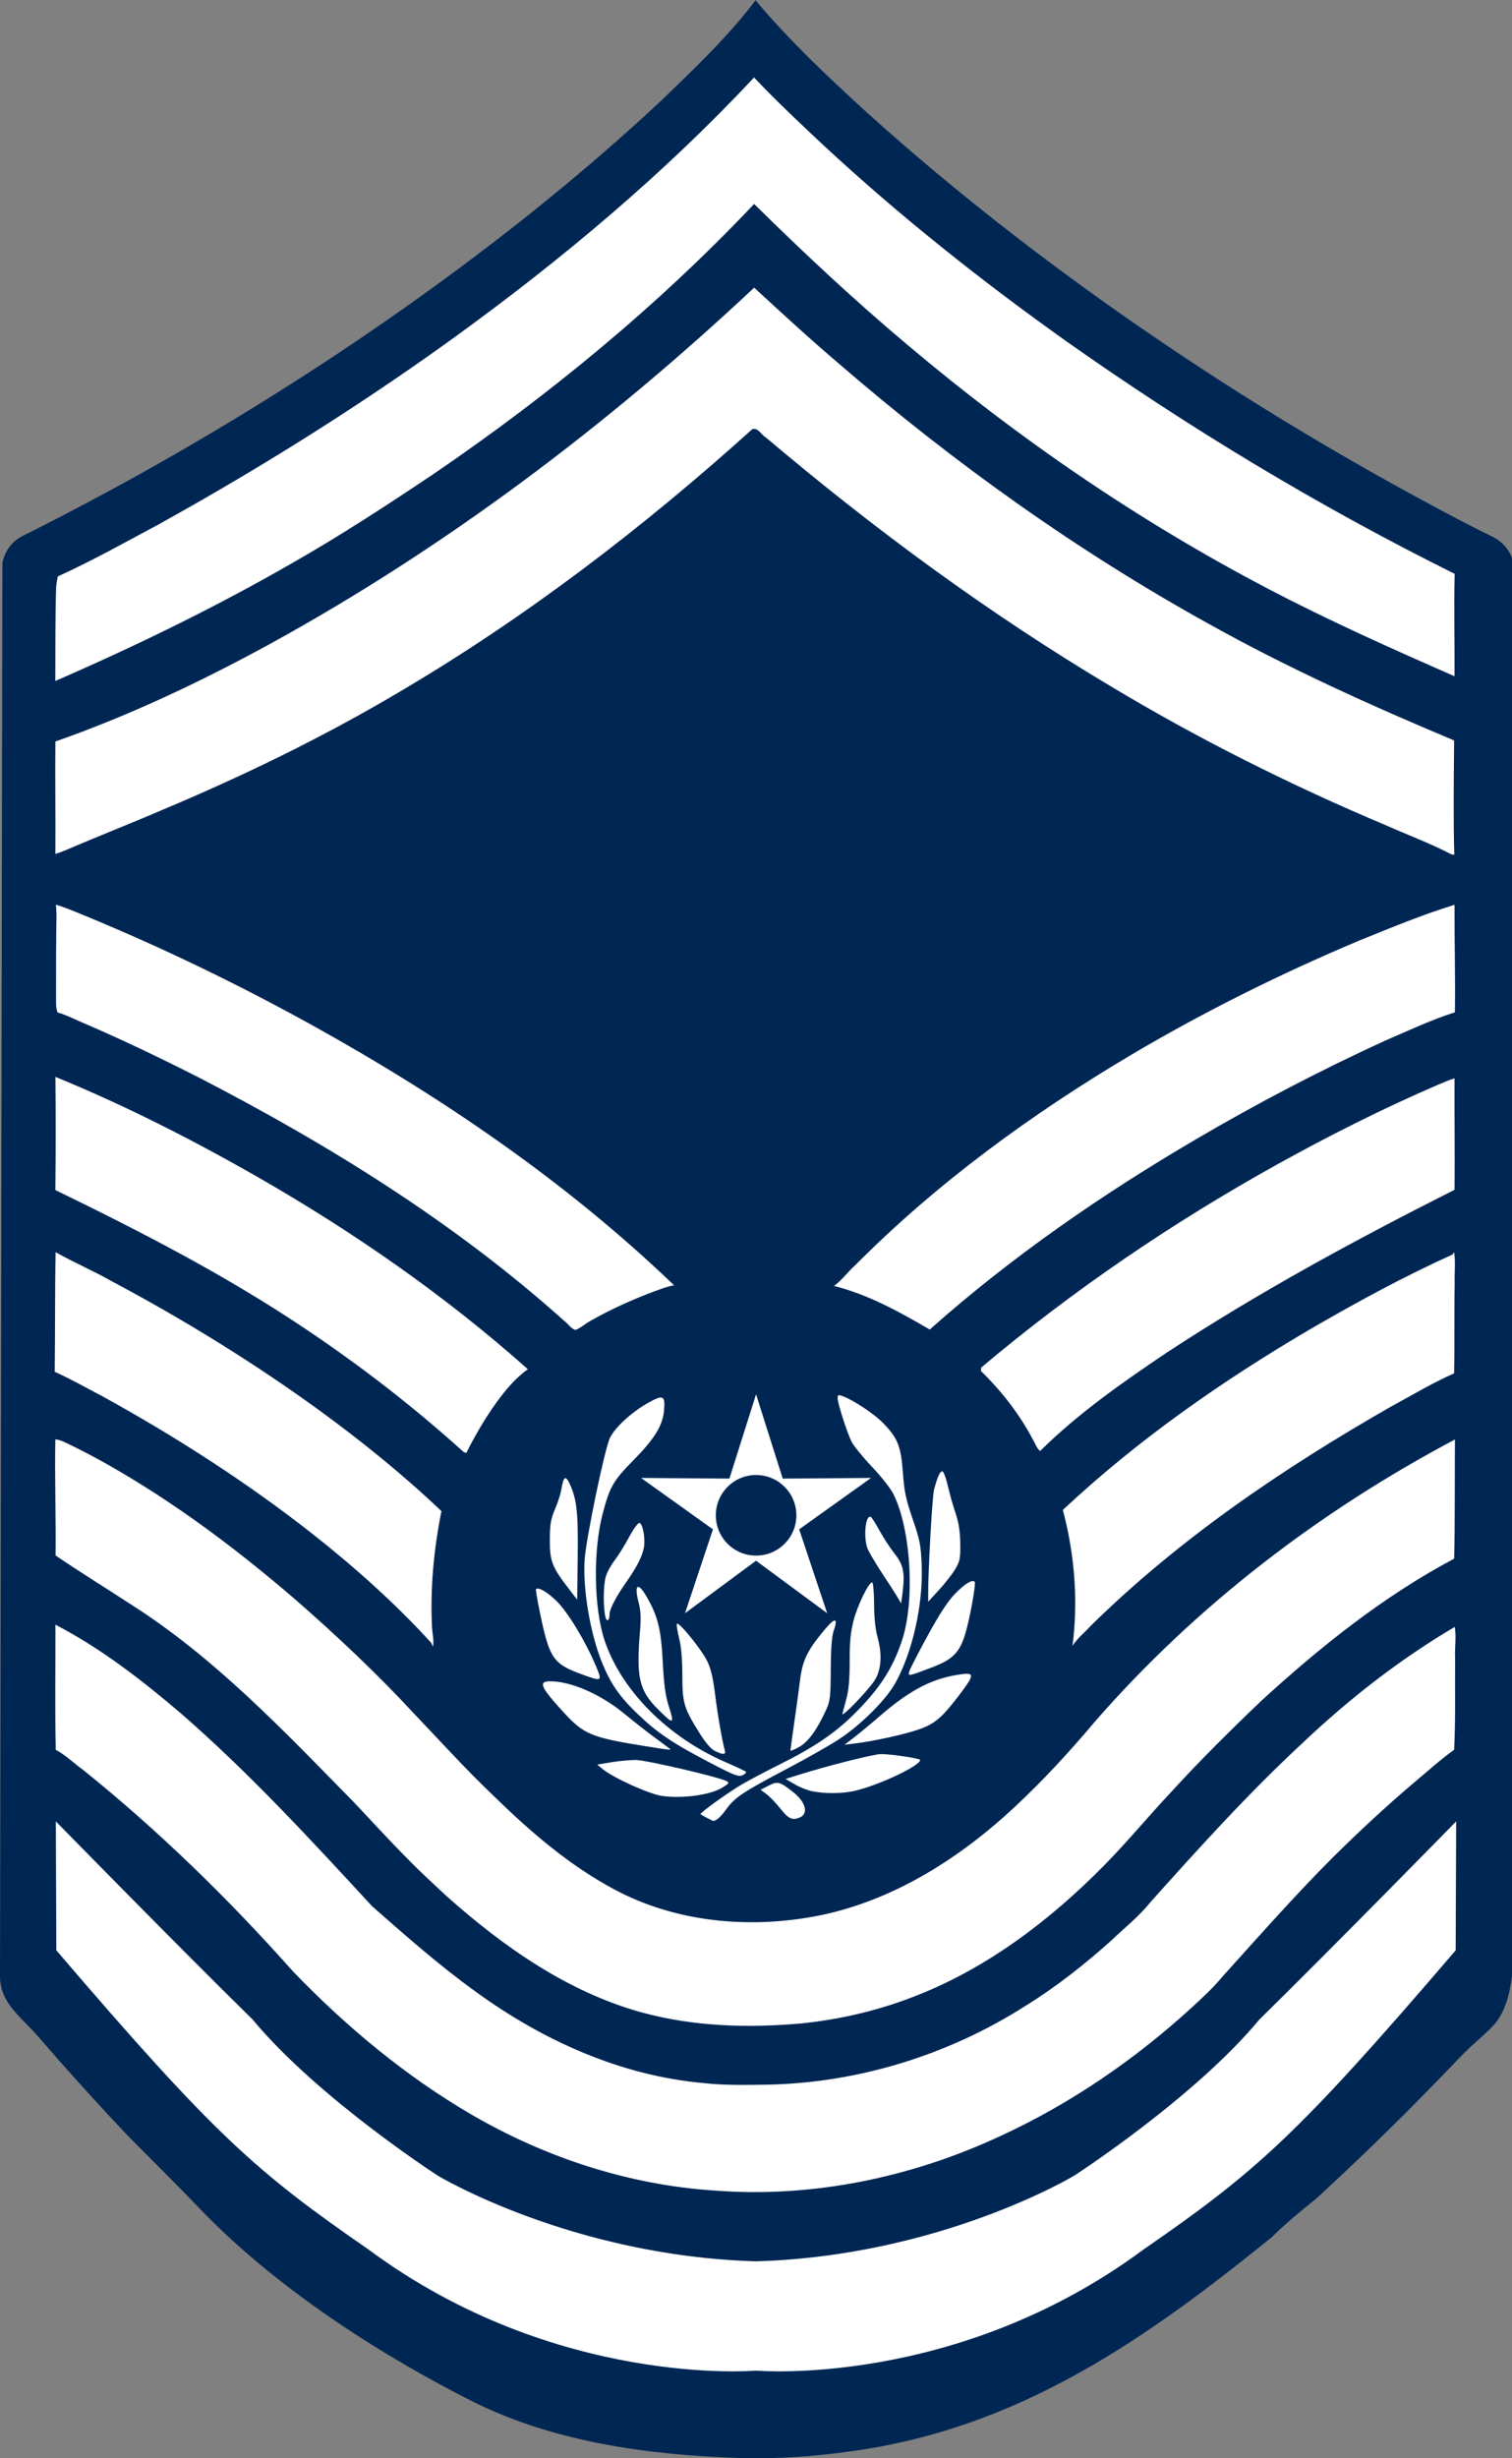<?xml version="1.0" encoding="UTF-8" standalone="no"?>
<!-- Created with Inkscape (http://www.inkscape.org/) -->

<svg
   xmlns:dc="http://purl.org/dc/elements/1.1/"
   xmlns:cc="http://creativecommons.org/ns#"
   xmlns:rdf="http://www.w3.org/1999/02/22-rdf-syntax-ns#"
   xmlns:svg="http://www.w3.org/2000/svg"
   xmlns="http://www.w3.org/2000/svg"
   version="1.0"
   width="776"
   height="1261"
   id="svg2">
  <rect width="100%" height="100%" fill="#808080" stroke="none"/>
  <defs
     id="defs4" />
  <path
     d="M 387.75,0.156 C 373.613,18.873 356.489,35.032 339.688,51.312 290.647,97.138 237.311,138.224 181.719,175.781 126.971,212.59 69.856,245.89 10.812,275.312 5.787,278.129 2.243,283.205 1.219,288.875 L 0,1012.781 l 0,1.25 c 0.19,14 11.329,20.799 20,31.125 14.507,16.747 30.363,34.363 46.375,51.188 13.241,13.357 25.321,25.231 39.031,39.562 39.39,40.153 93.196,73.953 138.188,96.469 41.73,20.499 89.329,26.957 135.969,28.469 l 17.531,0 c 12.25,-0.331 25.338,-1.434 37.469,-3.156 88.913,-11.348 155.405,-59.413 218.219,-110.164 7.75,-7.61 14.118,-12.77 22.906,-19.867 26.985,-24.896 47.39,-44.99 72.188,-70.875 8.441,-8.914 12.776,-11.708 18.156,-17.406 6.27,-6.189 8.909,-16.818 9.969,-25.781 l 0.812,-723.875 c -0.741,-5.993 -4.795,-11.155 -10,-14 -16.689,-8.098 -32.979,-17.012 -49.25,-25.906 -31.432,-17.38 -62.279,-35.803 -92.469,-55.25 C 561.575,153.497 500.761,108.068 444.562,57.406 424.783,39.258 405.139,20.845 387.844,0.25 z"
     id="path28"
     style="fill:#002754;fill-opacity:1" />
  <path
     d="m 28.437,833.395 c 23.36,12.118 44.33,28.401 64.319,45.425 35.11,30.514 66.679,64.813 98.189,98.972 17.27,15.162 34.53,30.443 53.229,43.873 34.23,24.936 74.309,43.062 116.809,46.847 10.62,1.222 21.33,0.98 32,0.851 47.25,-0.78 94.059,-15.261 133.828,-40.759 15.591,-9.673 30.011,-21.109 43.681,-33.327 6.609,-6.389 13.95,-12.087 19.729,-19.308 25.19,-28.131 50.56,-56.211 78.289,-81.888 23.8,-22.572 49.84,-42.873 78.109,-59.557 0.91,5.328 -0.11,10.705 0.18,16.084 -0.149,15.643 0.29,31.324 -0.5,46.958 -6.819,4.847 -13.06,10.525 -19.479,15.903 -14.811,12.468 -28.99,25.678 -42.771,39.286 -19.54,19.548 -37.8,40.318 -56.339,60.807 -4.82,5.808 -10.34,10.996 -15.91,16.073 -29.24,26.729 -62.299,49.462 -98.318,66.026 -45.5,21.23 -96.289,31.835 -146.479,28.01 -43.9,-2.794 -86.769,-16.774 -124.759,-38.827 -33.99,-19.767 -64.499,-45.205 -91.749,-73.465 C 117.366,974.13 81.566,939.169 42.707,907.924 37.967,904.539 33.787,900.313 28.607,897.579 28.147,876.197 28.497,854.786 28.437,833.395 z"
     id="path21"
     style="fill:#ffffff" />
  <path
     d="m 746.49,464.134 c -0.061,18.376 0.47,36.763 0.2,55.129 -12.351,3.945 -24.11,9.514 -36.011,14.63 -33.029,15.142 -65.278,31.967 -96.619,50.352 -48.439,28.371 -94.898,60.417 -136.898,97.751 -15.521,-9.093 -31.58,-17.936 -49.13,-22.372 4.1,-2.924 7.029,-7.17 10.79,-10.515 42.08,-42.35 90.729,-77.771 141.989,-108.175 37.48,-22.132 76.529,-41.53 116.64,-58.404 16.179,-6.539 32.349,-13.279 49.039,-18.396 z"
     id="path23"
     style="fill:#ffffff" />
  <path
     d="m 746.49,553.152 c -0.11,19.057 0.26,38.115 -0.01,57.172 -50.59,25.517 -100.529,52.536 -147.93,83.67 -22.66,15.252 -45.24,31.035 -64.719,50.293 -1.88,-1.452 -2.49,-3.906 -3.72,-5.838 -6.9,-13.109 -16.091,-24.876 -26.681,-35.192 0.03,-0.431 0.07,-1.292 0.101,-1.722 46.991,-39.597 98.05,-74.277 151.739,-104.12 27,-14.972 54.609,-28.872 82.97,-41.08 2.719,-1.131 5.419,-2.332 8.249,-3.184 z"
     id="path25"
     style="fill:#ffffff" />
  <path
     d="m 746.58,294.36 c -0.49,17.505 0.07,35.01 -0.11,52.516 -32.26,-14.15 -64.449,-28.511 -95.669,-44.865 -66.099,-34.58 -128.029,-76.971 -185.028,-125.08 -27.31,-22.903 -53.339,-47.288 -78.739,-72.304 -49.4,52.225 -105.239,98.091 -164.568,138.539 -23.68,15.863 -47.57,31.465 -72.339,45.576 -39.32,22.623 -80.159,42.511 -121.749,60.567 0.05,-15.863 -0.05,-31.736 0.41,-47.588 0.1,-2.043 0.48,-4.046 0.88,-6.039 17.65,-8.002 34.6,-17.525 51.699,-26.658 10.67,-5.969 21.35,-11.937 31.89,-18.136 41.64,-24.305 82.199,-50.503 121.259,-78.783 54.509,-39.587 106.409,-83.089 152.478,-132.35 11.479,12.127 23.68,23.544 35.85,34.97 39.17,36.282 81.089,69.54 124.6,100.464 63.268,44.644 129.778,84.752 199.137,119.171 z"
     id="path27"
     style="fill:#ffffff" />
  <path
     d="m 746.25,642.291 c 0.91,5.288 0.12,10.685 0.32,16.023 -0.29,15.382 0.029,30.784 -0.29,46.156 -11.11,4.907 -21.57,11.206 -32.261,16.974 C 658.639,753.11 605.241,789.242 559.621,834.136 c -3.03,3.405 -6.76,6.219 -9.18,10.135 2.989,-23.284 1.079,-47.078 -4.96,-69.741 38.369,-35.951 81.759,-66.185 127.028,-92.763 23.76,-13.759 47.92,-26.969 72.97,-38.235 0.19,-0.309 0.58,-0.93 0.77,-1.241 z"
     id="path29"
     style="fill:#ffffff" />
  <path
     d="m 746.29,379.803 c -0.14,19.568 -0.44,39.116 0.08,58.684 -0.36,-0.06 -1.09,-0.18 -1.45,-0.24 -10.83,-5.628 -22.3,-9.904 -33.45,-14.831 -48.96,-20.61 -96.589,-44.434 -142.129,-71.823 -62.259,-37.163 -120.829,-80.315 -176.168,-127.113 -2.45,-1.262 -4,-5.288 -7.08,-4.336 -55.879,50.372 -115.969,96.389 -180.838,134.624 -39.27,23.293 -80.439,43.272 -122.529,60.918 -15.78,6.8 -31.8,13.019 -47.57,19.819 -2.21,0.941 -4.44,1.833 -6.75,2.504 0.15,-19.218 -0.18,-38.435 0.02,-57.653 37.88,-13.259 74.269,-30.494 109.489,-49.691 90.669,-49.661 173.768,-112.492 249.148,-183.113 14.41,13.269 28.83,26.558 43.78,39.236 58.589,50.563 121.919,95.828 189.658,133.302 40.57,22.623 82.979,41.78 125.789,59.716 z"
     id="path31"
     style="fill:#ffffff" />
  <path
     d="m 253.434,921.282 c 18.71,18.306 38.81,35.642 62.009,47.989 31.37,16.774 68.669,20.179 103.29,13.64 39.21,-7.481 74.019,-29.713 102.788,-56.702 14.311,-13.449 27.631,-27.899 40.271,-42.921 51.759,-59.437 115.379,-108.085 184.918,-144.888 -0.15,20.369 0.07,40.758 -0.4,61.117 -36.229,19.238 -68.539,45.105 -98.749,72.706 -15.85,15.131 -31.449,30.554 -46.239,46.726 -11.811,12.558 -22.79,25.888 -34.891,38.175 -27.3,27.601 -58.889,51.764 -95.179,66.165 -19.19,7.721 -39.48,12.558 -60.039,14.641 -27.39,2.454 -55.429,1.622 -82.069,-5.698 -37.96,-10.525 -70.899,-33.728 -99.999,-59.646 -6.71,-6.28 -13.55,-12.438 -19.92,-19.067 C 199.546,943.844 190.396,933.66 180.936,923.765 145.527,887.714 110.367,850.5 67.487,823.181 c -12.97,-8.461 -26.17,-16.564 -38.97,-25.296 0.22,-19.859 -0.48,-39.717 -0.12,-59.565 3.09,0.319 5.76,1.973 8.52,3.265 8.84,4.266 17.44,9.013 25.88,14.03 31.71,18.737 61.169,41.099 89.059,65.115 21.32,18.617 41.96,38.075 61.199,58.875 13.349,13.988 26.329,28.369 40.379,41.678 z"
     id="path37"
     style="fill:#ffffff" />
  <path
     d="m 133.336,604.386 c 48.87,28.11 95.429,60.457 137.589,97.971 -6.42,4.506 -11.47,10.664 -16.07,16.963 -5.89,8.182 -11.01,16.924 -15.52,25.947 -0.34,-0.109 -1.02,-0.33 -1.37,-0.44 -25.48,-23.013 -52.709,-44.093 -81.239,-63.192 -40.68,-27.319 -84.309,-49.822 -128.319,-71.192 0.23,-19.348 0.23,-38.706 0.04,-58.053 36.14,14.812 71.009,32.588 104.889,51.996 z"
     id="path41"
     style="fill:#ffffff" />
  <path
     d="m 57.196,657.142 c 37.05,19.688 72.879,41.75 106.839,66.406 21.83,15.953 42.94,32.956 62.529,51.603 -3.97,19.768 -5.88,40.029 -4.81,60.197 0.28,3.114 1.03,6.238 0.44,9.373 -0.28,-0.661 -0.55,-1.313 -0.82,-1.953 -18.57,-20.359 -39.2,-38.756 -60.809,-55.8 -33.93,-26.658 -70.379,-50.012 -108.149,-70.823 -8.09,-4.186 -16,-8.753 -24.33,-12.468 0.26,-20.449 0.06,-40.909 0.45,-61.358 9.37,5.279 19.3,9.515 28.66,14.822 z"
     id="path45"
     style="fill:#ffffff" />
  <path
     d="m 44.847,470.233 c 39.7,16.424 78.429,35.201 116.009,56.011 66.539,36.953 130.079,80.235 185.118,133.081 -3.75,0.581 -7.26,2.064 -10.82,3.335 -11.02,4.137 -21.77,9.013 -32.02,14.822 -2.71,1.441 -4.99,3.704 -7.89,4.757 -2.27,-0.842 -3.63,-3.146 -5.53,-4.568 C 233.475,627.209 168.745,587.161 101.816,552.593 81.766,542.428 61.476,532.694 40.787,523.891 c -3.7,-1.632 -7.34,-3.465 -11.24,-4.537 -1.02,-2.624 -0.73,-5.468 -0.78,-8.202 -0.04,-14.05 0.01,-28.1 0.23,-42.13 -0.07,-1.652 -0.17,-3.295 -0.29,-4.937 5.54,1.61 10.79,4.024 16.14,6.147 z"
     id="path47"
     style="fill:#ffffff" />
  <path
     d="m 388.031,715.238 -13.688,43.219 -45.344,-0.344 36.906,26.375 -14.344,43.031 36.469,-26.938 36.5,26.938 -14.375,-43.031 36.906,-26.375 -45.344,0.344 -13.688,-43.219 z m 0,41.375 c 11.412,2e-5 20.688,9.276 20.688,20.687 10e-6,11.412 -9.276,20.656 -20.688,20.656 -11.412,0 -20.656,-9.245 -20.656,-20.656 10e-6,-11.412 9.245,-20.687 20.656,-20.687 z M 364.217,904.098 c -19.274,-10.075 -26.948,-15.261 -37.224,-25.158 -9.195,-8.854 -13.667,-15.355 -18.076,-26.274 -6.045,-14.971 -9.868,-37.7 -8.857,-52.655 0.735,-10.872 10.245,-56.654 12.959,-62.384 2.554,-5.393 11.191,-13.32 19.696,-18.075 7.659,-4.283 8.733,-3.774 8.097,3.842 -0.649,7.772 -4.801,14.552 -15.645,25.549 -10.443,10.59 -12.285,13.794 -15.894,27.652 -5.004,19.213 -4.503,48.659 1.111,65.161 8.675,25.504 32.417,49.326 61.92,62.131 5.319,2.308 10.024,4.517 10.455,4.907 0.431,0.39 -0.296,1.202 -1.616,1.804 -2.092,0.953 -4.267,0.118 -16.925,-6.499 l 1e-5,0 z m -72.643,-89.581 c -8.289,-10.793 -9.438,-13.819 -9.38,-24.717 0.042,-7.97 0.487,-10.603 2.639,-15.637 1.423,-3.329 2.889,-7.878 3.256,-10.109 1.16,-7.049 2.236,-7.585 4.581,-2.283 3.421,7.734 4.113,14.462 3.826,37.195 l -0.273,21.603 -4.649,-6.053 z m 18.929,13.949 c -0.968,-5.856 -0.774,-15.516 0.395,-19.726 0.574,-2.068 2.624,-5.83 4.555,-8.36 1.931,-2.53 5.256,-7.875 7.389,-11.878 2.133,-4.003 4.494,-7.277 5.247,-7.277 1.732,0 3.214,7.832 2.378,12.564 -0.796,4.501 -3.67,10.149 -9.006,17.702 -5.078,7.186 -8.586,13.852 -8.608,16.353 -0.034,4.022 -1.716,4.467 -2.351,0.622 l 0,0 z m -12.262,30.26 c -14.4,-5.285 -16.295,-8.117 -21.144,-31.598 -1.318,-6.381 -2.228,-11.77 -2.022,-11.975 1.217,-1.217 5.984,1.568 10.686,6.24 5.743,5.709 14.553,20.214 19.873,32.721 3.648,8.576 3.559,8.631 -7.392,4.612 l 0,0 z m 39.576,18.176 c -9.808,-9.73 -11.361,-16.405 -9.351,-40.19 0.572,-6.765 0.395,-10.494 -0.693,-14.628 -2.415,-9.175 -0.485,-10.863 3.889,-3.399 5.896,10.06 7.614,16.887 8.473,33.665 0.576,11.257 1.387,17.474 2.895,22.195 3.267,10.226 2.889,10.397 -5.214,2.359 l 0,0 z m -6.789,18.768 c -27.719,-4.453 -31.384,-5.982 -41.922,-17.496 -11.755,-12.844 -12.989,-15.737 -6.714,-15.737 10.733,0 25.922,6.64 38.043,16.63 4.439,3.658 10.964,8.79 14.5,11.404 3.536,2.614 7.168,5.306 8.071,5.982 1.993,1.493 2.326,1.515 -11.978,-0.783 l 0,0 z m 35.735,2.415 c -2.015,-1.006 -4.89,-4.436 -8.19,-9.772 -7.639,-12.352 -8.377,-14.916 -8.377,-29.111 0,-7.843 -0.577,-14.573 -1.597,-18.643 -0.879,-3.503 -1.42,-6.902 -1.203,-7.552 0.583,-1.75 12.561,12.92 15.57,19.07 1.832,3.744 3.007,8.655 3.987,16.662 1.254,10.247 3.752,24.664 5.069,29.259 0.618,2.158 -1.052,2.185 -5.257,0.087 l 0,-10e-5 z m -27.096,23.132 c -6.555,-0.97 -24.844,-9.232 -30.232,-13.657 l -2.929,-2.406 7.159,-1.182 c 3.937,-0.65 9.607,-1.182 12.6,-1.182 5.207,0 43.009,8.809 46.724,10.888 1.455,0.814 1.042,1.351 -2.721,3.538 -6.236,3.625 -20.522,5.493 -30.601,4.001 l 1e-5,0 z m 60.892,6.574 c -2.289,-2.895 -5.522,-6.268 -7.185,-7.495 l -3.024,-2.231 4.149,-2.117 c 4.651,-2.373 5.646,-2.114 12.474,3.238 6.722,5.27 8.184,11.331 3.194,13.246 -3.625,1.391 -5.59,0.442 -9.608,-4.641 l -10e-6,0 z m -37.725,4.697 c -1.65,-0.86 -3.137,-1.702 -3.305,-1.87 -0.574,-0.574 14.36,-11.318 21.437,-15.423 3.884,-2.253 12.737,-6.921 19.672,-10.375 17.53,-8.728 28.306,-16.097 38.453,-26.297 12.474,-12.538 18.894,-22.454 23.713,-36.624 6.934,-20.387 4.792,-57.545 -4.364,-75.688 -1.367,-2.709 -6.293,-8.943 -10.946,-13.853 -4.653,-4.91 -9.329,-10.638 -10.392,-12.729 -2.34,-4.606 -7.208,-19.797 -7.208,-22.492 0,-1.696 0.349,-1.81 2.774,-0.901 5.594,2.095 16.023,9.059 20.602,13.757 7.457,7.65 9.131,11.852 10.109,25.378 0.702,9.704 1.552,13.735 5.025,23.812 3.719,10.791 4.23,13.412 4.634,23.732 0.784,20.044 -4.649,44.385 -13.459,60.295 -4.839,8.739 -17.788,21.648 -29.135,29.044 -4.757,3.101 -16.474,9.755 -26.038,14.788 -22.942,12.072 -27.275,14.938 -31.522,20.849 -2.884,4.015 -5.349,6.223 -6.882,6.167 -0.093,0 -1.519,-0.71 -3.169,-1.57 l 1e-5,0 z M 462.321,822.407 c -0.079,-0.654 -3.805,-6.664 -8.281,-13.355 -4.476,-6.691 -8.561,-13.643 -9.08,-15.45 -1.895,-6.608 -0.516,-17.011 2.045,-15.429 0.477,0.295 2.493,3.494 4.48,7.108 1.987,3.615 5.391,8.822 7.564,11.571 4.576,5.789 5.389,9.576 4.227,19.682 -0.447,3.884 -0.876,6.527 -0.955,5.873 l 0,-10e-5 z m 14.048,-4.359 c -0.082,-11.433 2.064,-50.179 2.977,-53.757 1.708,-6.691 3.192,-9.907 4.388,-9.508 0.607,0.202 1.824,3.511 2.705,7.352 0.881,3.841 2.656,10.129 3.944,13.972 1.661,4.954 2.375,9.505 2.453,15.637 0.099,7.703 -0.186,9.146 -2.606,13.189 -1.494,2.497 -5.218,7.264 -8.277,10.593 l -5.56,6.053 -0.025,-3.531 z m -9.64,39.192 c 0.393,-1.303 4.637,-9.55 9.431,-18.327 6.007,-10.997 10.352,-17.637 13.978,-21.359 4.952,-5.082 8.812,-7.458 10.073,-6.197 0.826,0.826 -2.518,19.316 -4.889,27.029 -2.835,9.224 -6.448,12.883 -16.499,16.709 -12.901,4.911 -12.931,4.917 -12.095,2.145 l 10e-6,0 z m -34.387,21.843 c 0.283,-1.11 1.248,-4.742 2.146,-8.071 1.116,-4.139 1.62,-10.128 1.594,-18.943 -0.028,-9.586 0.467,-14.865 1.933,-20.597 2.032,-7.946 8,-20.178 9.625,-19.727 0.505,0.14 0.941,5.134 0.969,11.097 0.034,7.212 0.66,13.038 1.871,17.4 2.431,8.76 1.741,16.91 -1.876,22.128 -4.073,5.877 -16.846,19.004 -16.263,16.713 z m 6.128,12.017 c 2.774,-2.136 8.676,-7.021 13.115,-10.857 15.75,-13.609 27.216,-19.489 41.767,-21.419 6.86,-0.91 6.76,0.346 -0.823,10.361 -8.943,11.811 -12.718,15.048 -20.867,17.895 -7.343,2.566 -22.958,6.013 -32.688,7.216 l -5.549,0.686 5.044,-3.883 z m -21.542,27.757 c -2.415,-0.475 -6.492,-2.094 -9.059,-3.599 l -4.667,-2.735 7.545,-2.363 c 14.247,-4.462 37.813,-10.386 41.341,-10.392 5.244,-0.01 20.177,2.214 20.177,3.005 0,2.942 -20.616,12.722 -33.292,15.793 -6.151,1.49 -15.331,1.611 -22.046,0.291 l -10e-6,0 z m -11.251,-20.929 c -0.003,-0.377 0.877,-6.814 1.955,-14.305 1.079,-7.49 2.43,-17.393 3.004,-22.005 1.219,-9.803 3.712,-14.979 12.059,-25.036 5.993,-7.22 7.618,-7.094 5.044,0.39 -0.825,2.397 -1.326,9.481 -1.374,19.412 -0.067,13.859 -0.328,16.193 -2.295,20.528 -4.661,10.272 -9.226,16.581 -13.878,19.181 -2.48,1.386 -4.511,2.211 -4.514,1.834 l 1e-5,0 z"
     id="path2443"
     style="fill:#ffffff;fill-opacity:1;stroke:none" />
  <path
     d="m 28.656,934.302 0.25,66.125 c 81.707,95.403 102.367,113.462 160.344,153.563 96.092,71.114 198.75,62.031 198.75,62.031 0,0 102.658,9.083 198.75,-62.031 57.977,-40.1 78.636,-58.16 160.344,-153.563 l 0.25,-66.125 c 0,0 -63.323,64.668 -100.938,101.563 -33.613,40.461 -95.156,80.188 -95.156,80.187 0,0 -68.475,41.171 -163.25,43.906 -94.775,-2.735 -163.25,-43.906 -163.25,-43.906 0,10e-5 -61.543,-39.726 -95.156,-80.187 C 91.979,998.97 28.656,934.302 28.656,934.302 z"
     id="path3061"
     style="fill:#ffffff;fill-opacity:1;stroke:none" />
</svg>
